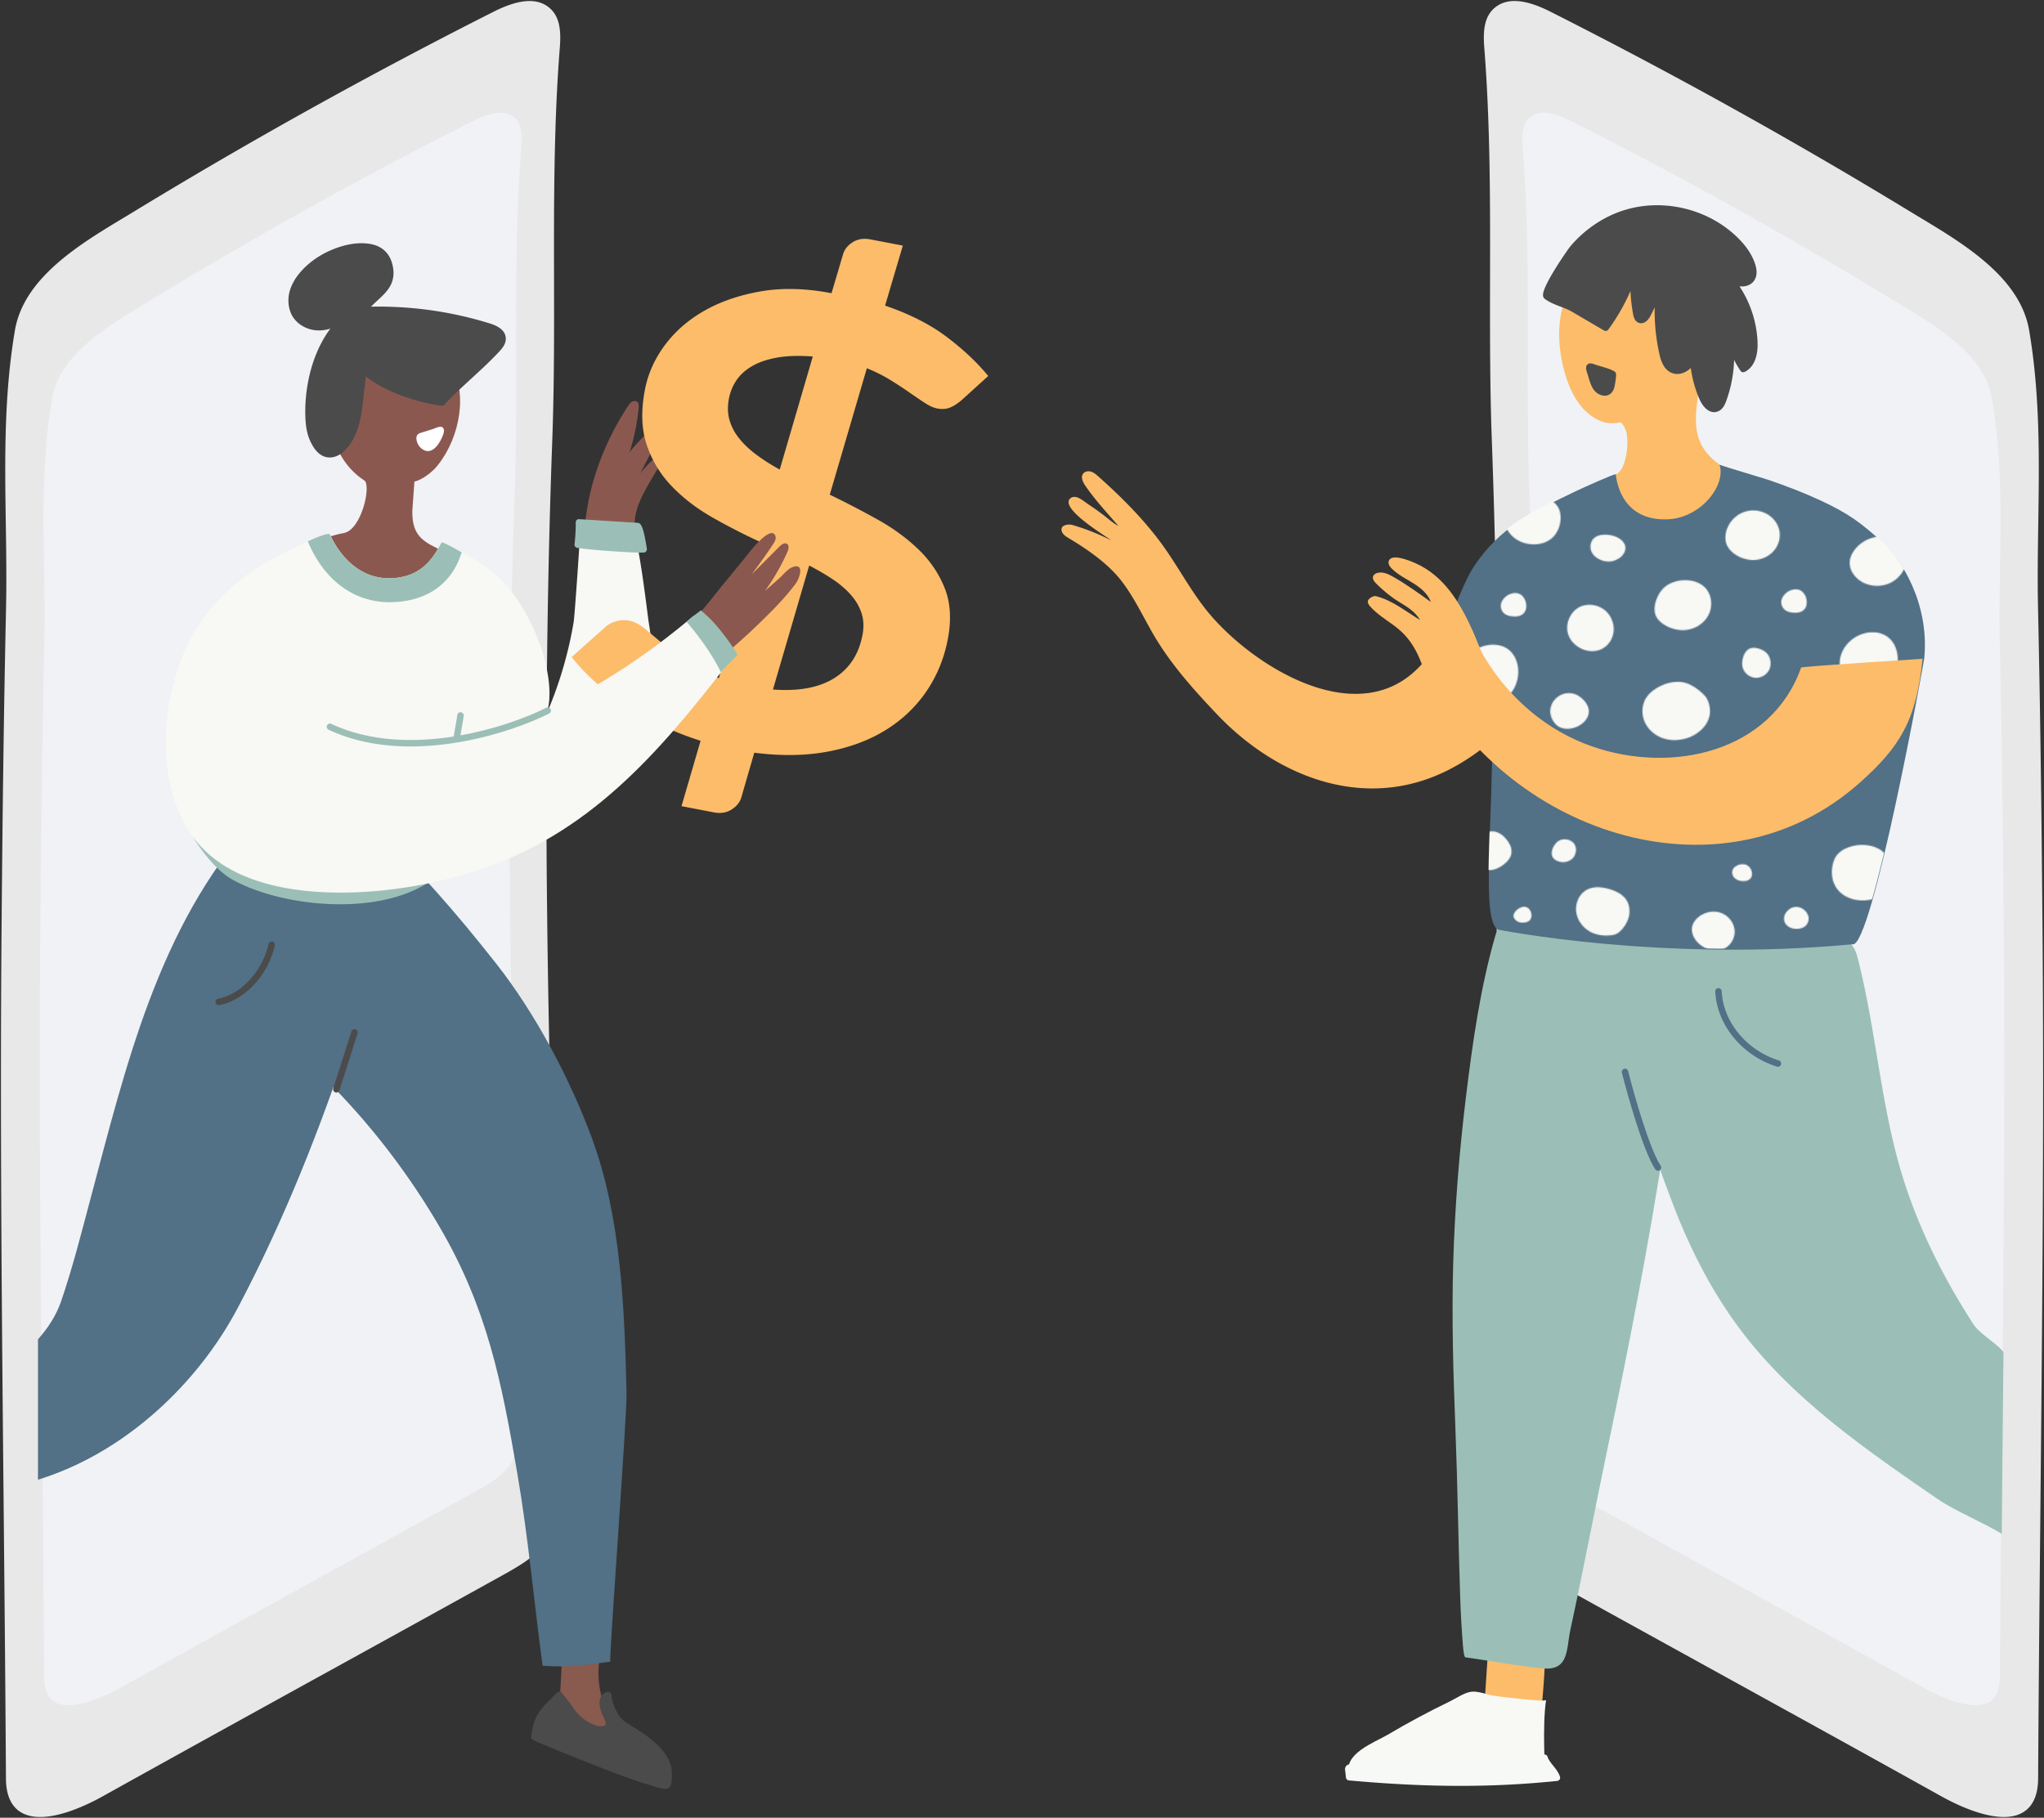 <svg width="1945" height="1730" fill="none" xmlns="http://www.w3.org/2000/svg"><rect width="100%" height="100%" fill="#333333" stroke="none"/><path d="M1414.54 1418.95c2.13 16.64 4.98 28.7 9.27 38.16 9.64 21.27 26.53 29.46 58.6 47.23 40.69 22.55 81.43 45.02 122.16 67.5 81.49 44.95 163.01 89.85 244.28 135.13 30.82 17.17 87.16 38.77 87.48-14.2 1.59-268 6.39-537.31 4.2-806.147-.83-102.177-2.03-204.342-4.26-306.507-1.96-89.74 6.73-176.233-8.42-265.198-8.94-52.479-67.87-84.155-112.44-111.305-110.93-67.548-224.88-130.877-341.48-189.752-15.22-7.689-35.16-15.02-48.62-4.909-10.94 8.218-10.87 23.361-9.85 36.34 9.75 123.667 2.63 249.316 7.17 373.525 7.38 202.214 6.89 404.613 2.17 606.873-1.95 83.4-4.6 166.76-7.68 250.12-1.74 47.62-8.64 95.58-2.58 143.14Z" fill="#F0F2F5"/><path d="M1414.54 1418.95c2.13 16.64 4.98 28.7 9.27 38.16 9.64 21.27 26.53 29.46 58.6 47.23 40.69 22.55 81.43 45.02 122.16 67.5 81.49 44.95 163.01 89.85 244.28 135.13 30.82 17.17 87.16 38.77 87.48-14.2 1.59-268 6.39-537.31 4.2-806.147-.83-102.177-2.03-204.342-4.26-306.507-1.96-89.74 6.73-176.233-8.42-265.198-8.94-52.479-67.87-84.155-112.44-111.305-110.93-67.548-224.88-130.877-341.48-189.752-15.22-7.689-35.16-15.02-48.62-4.909-10.94 8.218-10.87 23.361-9.85 36.34 9.75 123.667 2.63 249.316 7.17 373.525 7.38 202.214 6.89 404.613 2.17 606.873-1.95 83.4-4.6 166.76-7.68 250.12-1.74 47.62-8.64 95.58-2.58 143.14Zm32.81-190.96c2.72-73.65 5.07-147.31 6.79-221 4.17-178.701 4.6-357.53-1.92-536.198-3.99-109.755 2.29-220.765-6.33-330.028-.9-11.465-.97-24.849 8.7-32.107 11.89-8.931 29.5-2.448 42.96 4.342 103.02 52.024 203.7 107.972 301.71 167.647 39.38 23.988 91.44 51.974 99.34 98.339 13.38 78.595 5.71 155.025 7.44 234.309 1.98 90.257 3.03 180.538 3.76 270.807 1.94 237.529-2.31 475.469-3.71 712.259-.28 46.8-50.06 27.73-77.29 12.55-71.8-40-143.83-79.68-215.83-119.38-36-19.86-71.98-39.73-107.95-59.64-28.32-15.7-43.24-22.93-51.76-41.73-3.79-8.37-6.33-19.02-8.21-33.72-5.36-42.01.74-84.39 2.3-126.45Z" fill="#E8E8E8"/><path d="M1906.82 1729.31c-21.36 0-47.26-12.86-59.45-19.65-72.39-40.33-146.2-81.04-217.58-120.4l-26.68-14.72c-38.84-21.41-80.26-44.28-122.18-67.5-2.1-1.16-4.13-2.28-6.11-3.37-28.61-15.78-44.37-24.46-53.8-45.27-4.38-9.64-7.32-21.68-9.53-39.04-4.39-34.38-2.03-69.37.24-103.2.9-13.27 1.82-27 2.32-40.45 3.37-91.4 5.89-173.2 7.67-250.08 5.24-224.625 4.53-423.074-2.16-606.688-1.86-50.793-1.76-102.657-1.68-152.811.14-72.542.27-147.558-5.48-220.592-1.18-15.07-.67-30.225 11.07-39.045 11.55-8.673 28.51-7.16 51.85 4.625 116.19 58.679 231.15 122.549 341.69 189.863 3.32 2.018 6.72 4.072 10.17 6.151 42.41 25.538 95.18 57.313 103.69 107.258 10.51 61.704 9.58 123.471 8.69 183.207-.41 26.904-.83 54.73-.21 82.446 1.94 88.94 3.26 183.478 4.25 306.544 1.5 184.362-.32 371.832-2.06 553.132-.8 83-1.64 168.81-2.13 253.05-.1 15.79-5.02 26.64-14.63 32.26-5.17 3.05-11.36 4.28-17.96 4.28ZM1441.3 7.109c-5.62 0-10.31 1.439-14.13 4.318-9.36 7.036-9.68 20.322-8.63 33.644 5.78 73.281 5.64 148.419 5.51 221.085-.09 50.092-.19 101.894 1.66 152.565 6.7 183.737 7.41 382.297 2.16 607.059-1.8 76.9-4.3 158.73-7.69 250.17-.5 13.53-1.42 27.31-2.32 40.63-2.26 33.53-4.6 68.21-.28 102 2.14 16.73 4.92 28.24 9.02 37.29 8.6 18.94 23.72 27.28 51.17 42.43 1.98 1.09 4.02 2.21 6.12 3.38 41.91 23.23 83.33 46.08 122.17 67.5l26.68 14.71c71.38 39.37 145.2 80.07 217.61 120.42 11.73 6.55 51.57 26.99 71.34 15.44 7.6-4.44 11.5-13.52 11.57-26.98.5-84.25 1.33-170.08 2.13-253.08 1.74-181.27 3.56-368.71 2.06-553.016-.99-123.029-2.31-217.554-4.25-306.458-.62-27.826-.2-55.714.21-82.667.93-62.184 1.82-120.925-8.6-182.076-8.03-47.164-57.31-76.848-100.81-103.026a1548.56 1548.56 0 0 1-10.19-6.163c-110.4-67.228-225.21-131.024-341.27-189.63-12.56-6.372-22.91-9.545-31.24-9.545Zm438.72 1621.921c-18.97 0-41.91-11.38-52.71-17.4-64.1-35.71-129.46-71.75-192.66-106.62l-23.16-12.76c-34.53-19.05-71.3-39.35-107.95-59.64l-5.4-2.98c-25.34-13.97-39.3-21.68-47.69-40.16-3.87-8.55-6.48-19.23-8.45-34.61-3.88-30.41-1.79-61.33.22-91.24.79-11.72 1.62-23.85 2.05-35.72l3.07.11-3.07-.11c2.97-80.74 5.2-153.01 6.78-220.95 4.63-198.453 4-373.788-1.91-536.021-1.64-44.889-1.55-90.713-1.48-135.035.11-64.092.23-130.36-4.85-194.87-1.05-13.409-.59-26.916 9.92-34.801 10.32-7.75 25.42-6.434 46.19 4.059 102.67 51.839 204.26 108.291 301.93 167.77 2.93 1.783 5.94 3.592 8.99 5.437 37.52 22.598 84.23 50.719 91.79 95.017 9.28 54.558 8.47 109.14 7.67 161.939-.36 23.767-.73 48.345-.2 72.826 1.73 78.594 2.88 162.135 3.77 270.856 1.33 162.863-.29 328.463-1.82 488.633-.72 73.37-1.44 149.22-1.88 223.68-.09 14.09-4.49 23.78-13.1 28.8-4.64 2.69-10.16 3.79-16.05 3.79ZM1468.7 107.391c-4.88 0-8.96 1.243-12.27 3.74-8.13 6.114-8.4 17.739-7.48 29.401 5.11 64.756 4.98 131.16 4.87 195.362-.08 44.261-.16 90.023 1.47 134.789 5.91 162.356 6.54 337.814 1.91 536.387-1.58 67.97-3.8 140.26-6.78 221.04-.45 11.96-1.27 24.13-2.06 35.9-1.99 29.61-4.06 60.23-.26 90.05 1.88 14.74 4.33 24.88 7.95 32.83 7.54 16.64 20.08 23.55 45.05 37.33l5.4 2.99c36.64 20.29 73.41 40.59 107.94 59.64l23.16 12.76c63.2 34.87 128.57 70.91 192.69 106.63 10.33 5.76 45.37 23.75 62.66 13.65 6.61-3.85 9.99-11.78 10.05-23.52.45-74.48 1.17-150.34 1.89-223.71 1.54-160.13 3.14-325.71 1.82-488.52-.89-108.697-2.05-192.201-3.77-270.771-.54-24.591-.17-49.231.19-73.047.82-54.927 1.6-106.815-7.59-160.819-7.07-41.518-50.54-67.684-88.9-90.786-3.06-1.845-6.08-3.654-9.02-5.45-97.53-59.392-198.97-115.758-301.49-167.535-11.03-5.56-20.13-8.341-27.43-8.341Z" fill="#E8E8E8"/><path d="M1398.54 553.896c13.3-20.888 49.66-66.601 83.06-59.343 23.55 5.117 9.03 48.837 8.7 68.237-1.23 70.968-50.01 138.983-113.02 170.5-78.25 39.144-162.07 6.828-219.38-53.61-20.57-21.676-40.73-44.089-56.56-69.529-11.73-18.846-20.22-38.873-33.71-56.624-12.89-16.94-32.43-30.385-50.61-41.297-2.85-1.71-6-3.703-6.78-6.926-1.42-5.892 6.52-6.729 10.3-5.634a210.804 210.804 0 0 1 36.92 14.652c-6.47-4.921-47.79-29.598-39.55-39.464 1.55-1.858 4.33-2.313 6.64-1.648 3.92 1.131 8.35 5.006 11.82 7.282 4.02 2.633 7.92 5.45 11.79 8.291 5.24 3.851 10.35 8.722 16.1 11.81-10.81-12.572-22.06-24.493-31.48-38.283-2.38-3.469-4.65-8.242-2.07-11.563 1.71-2.202 4.98-2.658 7.63-1.809 2.64.849 4.8 2.732 6.88 4.577 21.26 18.993 41.56 39.168 58.65 62.024 16.51 22.094 29.06 47.275 46.77 68.409 41.44 49.428 136.95 109.682 196.2 54.362 25.74-24.05 31.05-51.987 51.7-84.414ZM1464.82 1641.09l-53.38-1.23c1.84-27.97 3.69-55.96 5.53-83.93 16.1 3.23 48.52 1.91 52.74 20.97 1.44 6.51-3.81 64.19-4.89 64.19Z" fill="#FCBC6A"/><path d="M1284.18 1689.14c-7.09-19.82 24.17-30.93 36.38-38.16 19.25-11.4 38.99-22 59.13-31.71 6.03-2.91 14.14-8.64 20.85-9.24 6.36-.58 15.26 3.05 21.71 4.01 4.19.62 48.58 6.25 48.96 3.84-3.8 24.39-.83 71.79-.66 70.75l-186.37.51Z" fill="#F8F8F5"/><path d="M1469.67 1672.92c2 6.7 9.81 12.31 11.8 19-63.91 6.59-124.84 6.09-197.64-.48l-.87-7.52c-.1-.88.58-1.65 1.46-1.65 16.05.1 144.09.53 185.25-9.35Z" fill="#F7F9F6"/><path d="M1389.7 1699.69c-33.12 0-67.83-1.73-106.14-5.19a3.086 3.086 0 0 1-2.78-2.7l-.87-7.52c-.15-1.29.26-2.6 1.13-3.57a4.54 4.54 0 0 1 3.38-1.51h.03c14.57.08 143.59.55 184.51-9.26 1.59-.39 3.2.54 3.67 2.11.82 2.78 3.02 5.54 5.36 8.46 2.59 3.25 5.27 6.62 6.44 10.55.26.87.13 1.82-.39 2.58a3.05 3.05 0 0 1-2.24 1.35c-30.4 3.13-60.52 4.7-92.1 4.7Zm-103.1-11.09c71.58 6.34 130.57 6.57 190.24.7-1.02-1.63-2.32-3.26-3.67-4.96-1.98-2.48-4.01-5.03-5.38-7.84-42.66 9.06-160.72 8.95-181.56 8.86l.37 3.24Z" fill="#F7F9F6"/><path d="M1443.64 861.044c-8.15 9.029-17.62 18.625-20.83 29.782-14.29 49.699-21.7 102.423-27.94 153.834-6.33 52.17-10.5 104.62-12.04 157.16-1.56 53.55.1 107.11 2.19 160.63 2.04 52.42 2.64 104.74 4.43 157.16 0 .09.01.19.01.27.49 14.54 1.25 29.07 2.42 43.56.08.91.86 14.25 2.61 13.9 24.33 3.37 48.89 8.2 73.35 10.54 25.49 2.47 22.45-18.26 26.52-36.89 10.52-48.11 25.83-127.22 35.93-175.39 20.17-96.31 38.92-192.87 53.85-289.84l.63-4.1c6.77-44.2 12.72-88.484 17.66-132.856 1.92-17.272 3.68-34.802.33-51.79-10.67-54.066-118.58-80.896-159.12-35.97Z" fill="#9BBFB6"/><path d="M1546.95 409.155c3.97 10.432.65 38.947-9.46 42.268-5 1.649-4.11 5.216-6.64 9.842-7.18 13.113 6.77 27.383 14.88 37.557 12.31 15.426 31.75 24.874 51.46 25.033 19.72.16 39.35-8.98 51.98-24.221 3.95-4.761 7.38-10.703 6.43-16.817-1.04-6.741-12.25-35.515-19.35-40.595-34.75-24.862-19.82-55.247-16.16-98.782 1.75-20.741-1.93-42.195-12.34-60.167-10.42-17.961-27.89-32.12-48.12-36.597-20.23-4.478-42.95 1.5-57.09 16.754-17.01 18.342-20.94 45.037-18.02 69.049 2.78 22.869 11.62 52.787 32.65 65.248 7.43 4.404 12.86 5.696 21.32 4.835 3.77-.382 3.06-1.71 5.43 1.242 1.28 1.599 2.28 3.395 3.03 5.351Z" fill="#FCBC6A"/><path d="M1527.9 311.885a189.929 189.929 0 0 0 26.88-52.11 154.404 154.404 0 0 0 2.29 38.873c.43 2.263 1.18 4.859 3.34 5.671 3.02 1.132 5.78-2.14 7.3-4.994a144.56 144.56 0 0 0 11.64-28.946 186.316 186.316 0 0 0 2.59 65.58c1.37 6.2 3.63 13.064 9.34 15.807 7.12 3.432 16-1.919 19.27-9.152 3.27-7.233 2.51-15.574 1.67-23.459-3.12 20.187-.34 41.235 7.91 59.872 2.45 5.523 7.47 11.76 13.19 9.78 3.46-1.194 5.25-4.97 6.49-8.427 6.65-18.354 8.83-38.32 6.28-57.658a87.762 87.762 0 0 0 12.7 28.454c8.7-4.023 10.92-15.402 10.6-25.009-.85-25.268-11.69-50.031-29.63-67.721 3.63 3.998 7.44 8.132 12.46 10.112 5.02 1.981 11.61 1.12 14.57-3.42 2.41-3.678 1.81-8.537.48-12.72-3.07-9.619-9.44-17.861-16.7-24.849-26.26-25.243-66.16-35.268-101.3-25.464-20.65 5.769-39.23 18.28-52.97 34.74-3.05 3.653-28.98 41.837-24.42 45.147 7.99 5.818 17.42 7.196 25.82 12.154 10.06 5.954 20.15 11.821 30.2 17.739Z" fill="#4B4B4B"/><path d="M1631.08 392.279c-6.15 0-11.13-6.089-13.75-12.006-4.21-9.497-7.04-19.695-8.43-30.09-2.13 2.091-4.66 3.739-7.34 4.723-4.06 1.477-8.07 1.354-11.61-.356-7-3.371-9.56-11.342-11.01-17.911-3.21-14.578-4.69-29.352-4.4-44.176a146.178 146.178 0 0 1-4.11 8.316c-2.95 5.536-7.11 7.935-11.11 6.434-4.06-1.525-4.94-6.212-5.27-7.984a157.3 157.3 0 0 1-2.56-22.265 192.003 192.003 0 0 1-21.12 36.757 3.083 3.083 0 0 1-4.05.836 4873.89 4873.89 0 0 0-12.95-7.59c-5.74-3.371-11.5-6.741-17.24-10.124-3.51-2.067-7.2-3.482-11.11-4.97-5-1.907-10.18-3.875-14.97-7.356-.68-.492-1.55-1.44-1.75-3.137-1.11-8.956 24.21-44.791 25.61-46.476 14.41-17.247 33.77-29.942 54.52-35.736 36.23-10.124 77.16.16 104.24 26.202 8.9 8.55 14.63 17.1 17.51 26.129 2 6.274 1.72 11.441-.84 15.34-3.12 4.761-8.93 6.311-14.12 5.647 10.47 15.819 16.58 34.543 17.22 53.598.47 13.876-4.05 24.049-12.39 27.9a3.065 3.065 0 0 1-3.82-1.058 89.221 89.221 0 0 1-6.1-10.358 126.215 126.215 0 0 1-7.44 38.873c-1.43 3.924-3.67 8.648-8.39 10.284-1.08.369-2.18.554-3.22.554Zm-16.83-50.671c.74 12.474 3.68 24.85 8.7 36.167 1.51 3.408 5.4 9.497 9.36 8.119 2.26-.787 3.65-3.924 4.61-6.556 6.49-17.912 8.61-37.348 6.12-56.206a3.07 3.07 0 0 1 2.49-3.42 3.07 3.07 0 0 1 3.55 2.288 84.544 84.544 0 0 0 10.65 25.034c6.36-4.958 6.76-15.919 6.58-20.741-.75-22.463-9.58-44.397-24.44-61.127-1.57-1.513-3.02-3.112-4.39-4.625a3.07 3.07 0 0 1 .15-4.281 3.075 3.075 0 0 1 4.29.024c1.49 1.477 2.94 2.99 4.33 4.552 2.14 2.042 4.48 3.863 7.1 4.896 3.68 1.452 8.74 1.009 10.87-2.251 1.86-2.83 1.08-7.061.11-10.1-2.56-8.033-7.77-15.746-15.9-23.57-25.55-24.554-64.14-34.26-98.33-24.714-19.56 5.462-37.83 17.444-51.44 33.756-4.3 5.155-23.43 34.642-24.22 41.223 3.93 2.669 8.25 4.318 12.8 6.052 3.98 1.513 8.09 3.088 12.05 5.413 5.73 3.383 11.47 6.753 17.22 10.112 3.52 2.054 7.03 4.121 10.54 6.175a186.105 186.105 0 0 0 24.82-49.009 3.074 3.074 0 0 1 3.52-2.043 3.067 3.067 0 0 1 2.47 3.224 151.1 151.1 0 0 0 2.24 38.098c.51 2.755 1.14 3.272 1.39 3.358.61.234 2.24-1.169 3.51-3.567 4.8-8.993 8.63-18.527 11.39-28.331.45-1.55 2.01-2.51 3.59-2.177a3.075 3.075 0 0 1 2.42 3.432c-3.01 21.565-2.14 43.264 2.54 64.497 1.15 5.216 3.06 11.477 7.66 13.704 2.55 1.23 5.13.738 6.85.111 3.53-1.28 6.71-4.257 8.29-7.775.1-.234.21-.467.3-.701-.36-7.356.02-14.737 1.14-21.971.24-1.525 1.59-2.706 3.11-2.608a3.086 3.086 0 0 1 2.99 2.756c.72 6.827 1.6 15.155-1.03 22.782ZM1511.65 359.357c1.84 6.2 3.89 12.769 9.82 15.807 6.61 3.383 12.9.726 14.74-6.717.57-2.251 2.2-11.981 1.33-13.605-1.8-3.359-16.25-6.508-19.96-7.959-2.2-.862-4.9-1.661-6.78-.209-2.26 1.746-1.56 5.289-.61 7.996.51 1.488.98 3.075 1.46 4.687Z" fill="#4B4B4B"/><path d="M1538.17 909.565c8.51-1.674 17.28-2.362 25.83-4.047 16.48-3.236 32.73-7.468 49.18-10.826 9.78-1.993 20.4-4.072 30.36-3.568 10.76.542 21.13 3.297 31.9 3.9 6.9.394 14.02.431 21.23.295 14.08-.27 28.49-1.181 42.13-1.328 10.22-.111 17.45-3.002 24.04 6.298 3.16 4.466 4.5 9.78 5.77 14.996a978.4 978.4 0 0 1 2.14 9.005c13.58 58.039 18.9 117.63 33.9 175.2 14.84 56.96 40.82 110.9 73.29 160.98 5.93 9.14 22.03 17.9 28.48 26.36-.54 57.71-1.12 115.38-1.61 173-17.4-10.67-44.52-21.81-61.62-33.56-69.48-47.71-138.73-95.85-187.93-161.87-28.04-37.63-48.71-79.35-64.9-122.4-15.66-41.6-31.13-84.87-42.51-128.81a663.134 663.134 0 0 1-8.01-34.539l-8.46-57.708c-.65-7.823-1.81-9.693 6.79-11.378Z" fill="#9BBFB6"/><path d="M1691.82 1015.27c-.31 0-.62-.05-.91-.13-33.11-10.3-57.27-39.701-58.73-71.489a3.072 3.072 0 0 1 2.93-3.21c1.66-.087 3.13 1.23 3.21 2.927 1.35 29.253 23.72 56.354 54.41 65.902 1.62.5 2.52 2.22 2.02 3.85a3.069 3.069 0 0 1-2.93 2.15Z" fill="#537087"/><path d="M1762.71 898.723c18.42 5.13 68.01-268.643 68.36-272.333 5-52.491-22.26-94.181-38.68-109.214-21.52-19.719-33.33-28.392-59.69-40.693-15.58-7.283-31.67-13.434-47.9-19.093-6.3-2.189-43.95-13.15-48.55-15.143 6.4 19.843-17.99 50.855-49.44 52.024-34.36 1.279-46.91-22.119-49.32-42.847-.14-1.193-33.43 13.864-38.04 16.091-42.58 20.531-71.52 34.112-96.23 70.525-13.36 19.682-29.43 69.332-29.43 69.332.7 10.148 46.29 65.518 46.34 75.691.55 103.408-10.87 191.733 5.12 201.648-.03-.012 154.4 31.111 337.46 14.012Z" fill="#527086"/><path d="M527.952 1275.82c-3.075-83.35-5.732-166.73-7.675-250.11-4.711-202.266-5.203-404.653 2.165-606.879 4.526-124.209-2.583-249.858 7.17-373.526 1.021-12.978 1.095-28.122-9.852-36.34-13.455-10.111-33.392-2.78-48.619 4.91C354.545 72.75 240.592 136.077 129.665 203.626c-44.572 27.149-103.498 58.826-112.44 111.305C2.073 403.885 10.756 490.39 8.801 580.13 6.562 682.283 5.369 784.46 4.545 886.637 2.355 1155.48 7.152 1424.78 8.74 1692.79c.307 52.97 56.65 31.38 87.485 14.19 81.273-45.28 162.792-90.18 244.275-135.13 40.747-22.48 81.482-44.95 122.168-67.5 32.065-17.76 48.951-25.96 58.594-47.23 4.292-9.47 7.158-21.52 9.274-38.16 6.075-47.57-.825-95.53-2.583-143.14Z" fill="#F0F2F5"/><path d="M527.952 1275.82c-3.075-83.35-5.732-166.73-7.675-250.11-4.711-202.267-5.203-404.654 2.165-606.88 4.526-124.209-2.583-249.858 7.17-373.526 1.021-12.978 1.095-28.122-9.852-36.339-13.455-10.112-33.392-2.78-48.619 4.908C354.545 72.75 240.592 136.078 129.665 203.626c-44.572 27.149-103.498 58.826-112.44 111.305-15.152 88.953-6.469 175.458-8.424 265.198-2.239 102.153-3.432 204.33-4.256 306.507-2.19 268.844 2.607 538.144 4.194 806.154.307 52.97 56.65 31.38 87.485 14.19 81.273-45.28 162.792-90.18 244.275-135.13 40.747-22.48 81.483-44.95 122.168-67.5 32.065-17.76 48.951-25.96 58.594-47.23 4.292-9.47 7.158-21.52 9.274-38.16 6.075-47.57-.825-95.53-2.583-143.14Zm-27.932 78.65c-1.882 14.7-4.403 25.35-8.203 33.71-8.524 18.8-23.443 26.04-51.768 41.73a59672.007 59672.007 0 0 1-107.951 59.64c-71.999 39.71-144.024 79.38-215.827 119.39-27.243 15.18-77.017 34.26-77.288-12.55-1.402-236.79-5.633-474.73-3.702-712.264.738-90.269 1.783-180.55 3.764-270.807 1.734-79.284-5.941-155.714 7.44-234.309 7.896-46.365 59.959-74.351 99.341-98.339 98.001-59.688 198.695-115.635 301.713-167.647 13.456-6.79 31.068-13.273 42.961-4.342 9.668 7.258 9.606 20.642 8.696 32.107-8.609 109.263-2.324 220.273-6.334 330.028-6.518 178.668-6.088 357.485-1.919 536.203 1.722 73.67 4.071 147.34 6.79 221 1.549 42.03 7.65 84.41 2.287 126.45Z" fill="#E8E8E8"/><path d="M38.267 1729.31c-6.617 0-12.791-1.23-17.981-4.27-9.618-5.61-14.538-16.46-14.624-32.25-.492-84.27-1.329-170.12-2.128-253.15-1.747-181.27-3.567-368.71-2.066-553.041.996-123.102 2.312-217.64 4.255-306.543.603-27.716.185-55.53-.209-82.446-.898-59.736-1.82-121.503 8.683-183.208 8.511-49.944 61.288-81.731 103.695-107.257 3.456-2.079 6.851-4.134 10.184-6.151C238.609 133.679 353.571 69.797 469.762 11.131c23.344-11.785 40.304-13.298 51.853-4.626 11.734 8.82 12.25 23.976 11.069 39.045-5.756 73.035-5.62 148.051-5.485 220.581.086 50.154.184 102.017-1.673 152.81-6.691 183.602-7.404 382.052-2.164 606.689 1.795 76.89 4.304 158.69 7.674 250.08.492 13.45 1.427 27.18 2.313 40.45 2.275 33.83 4.636 68.8.246 103.19-2.214 17.37-5.154 29.4-9.532 39.04-9.434 20.8-25.189 29.5-53.797 45.27-1.968 1.08-4.01 2.22-6.113 3.37-41.67 23.09-83.204 46.01-122.181 67.5L315.738 1589c-71.532 39.45-145.488 80.23-218.041 120.65-12.176 6.8-38.079 19.66-59.43 19.66ZM503.781 7.108c-8.326 0-18.682 3.162-31.252 9.51-116.043 58.604-230.869 122.4-341.267 189.629-3.333 2.029-6.74 4.084-10.209 6.163-43.477 26.178-92.773 55.861-100.804 103.026-10.418 61.151-9.532 119.891-8.597 182.076.405 26.965.824 54.841.209 82.667-1.944 88.879-3.26 183.392-4.256 306.457-1.5 184.274.32 371.694 2.066 552.934.8 83.04 1.636 168.89 2.128 253.17.074 13.45 3.973 22.53 11.573 26.97 19.765 11.54 59.59-8.9 71.336-15.43 72.553-40.43 146.521-81.22 218.054-120.67l26.234-14.47c38.976-21.49 80.511-44.41 122.168-67.5 2.104-1.17 4.145-2.28 6.125-3.38 27.452-15.14 42.568-23.48 51.165-42.43 4.108-9.05 6.888-20.55 9.028-37.28 4.317-33.8 1.98-68.47-.283-102.01-.898-13.32-1.82-27.1-2.325-40.63-3.37-91.41-5.891-173.24-7.687-250.17-5.239-224.76-4.526-423.332 2.165-607.057 1.845-50.683 1.759-102.485 1.66-152.577-.135-72.665-.27-147.804 5.511-221.084 1.045-13.31.725-26.609-8.635-33.633-3.8-2.83-8.498-4.281-14.107-4.281ZM65.067 1629.03c-5.903 0-11.414-1.11-16.063-3.82-8.61-5.03-13.012-14.71-13.098-28.8-.443-74.44-1.169-150.28-1.882-223.63-1.55-160.18-3.149-325.79-1.82-488.678.885-108.722 2.041-192.249 3.763-270.857.541-24.48.172-49.058-.184-72.825-.788-52.799-1.612-107.381 7.674-161.938 7.54-44.299 54.252-72.42 91.79-95.018 3.05-1.833 6.051-3.642 8.99-5.438 97.681-59.478 199.26-115.93 301.922-167.769 20.761-10.48 35.865-11.81 46.196-4.059 10.504 7.897 10.971 21.392 9.913 34.801-5.091 64.51-4.968 130.778-4.845 194.87.086 44.322.16 90.146-1.476 135.034-5.916 162.21-6.544 337.544-1.919 536.017 1.587 67.96 3.8 140.23 6.789 220.95.443 11.87 1.255 24 2.042 35.72 2.017 29.91 4.095 60.84.221 91.25-1.968 15.37-4.575 26.05-8.449 34.6-8.388 18.49-22.348 26.19-47.685 40.17l-5.399 2.97a73536.201 73536.201 0 0 1-107.95 59.64l-23.061 12.72c-63.231 34.88-128.626 70.93-192.754 106.67-10.812 6.04-33.75 17.42-52.715 17.42ZM476.366 107.391c-7.293 0-16.395 2.78-27.452 8.365C346.4 167.521 244.956 223.887 147.423 283.292c-2.94 1.796-5.953 3.604-9.016 5.449-38.349 23.09-81.827 49.268-88.899 90.786-9.2 53.992-8.412 105.88-7.588 160.807.356 23.828.726 48.456.184 73.059-1.721 78.571-2.878 162.074-3.763 270.771-1.328 162.826.283 328.416 1.82 488.566.713 73.36 1.44 149.21 1.882 223.66.074 11.76 3.456 19.67 10.048 23.52 17.293 10.1 52.346-7.9 62.665-13.64 64.141-35.74 129.536-71.81 192.778-106.68l23.061-12.72a67482.31 67482.31 0 0 0 107.939-59.64l5.399-2.99c24.98-13.78 37.513-20.69 45.052-37.32 3.616-7.97 6.064-18.1 7.945-32.83 3.813-29.82 1.747-60.44-.258-90.05-.799-11.77-1.611-23.94-2.054-35.91-2.976-80.75-5.202-153.05-6.789-221.04-4.637-198.593-4.009-374.039 1.919-536.383 1.636-44.766 1.55-90.54 1.476-134.801-.111-64.203-.234-130.607 4.87-195.362.923-11.662.652-23.3-7.478-29.401-3.284-2.497-7.367-3.752-12.25-3.752Z" fill="#E8E8E8"/><path d="M346.603 457.19c-26.911-17.259-39.321-54.324-28.276-84.451 11.057-30.126 44.425-50.202 76.034-45.749 15.238 2.152 28.866 10.124 36.356 23.914 7.122 13.101 8.228 28.835 6.224 43.388-2.411 17.443-9.421 34.641-20.343 48.456-5.449 6.889-14.636 13.655-21.991 15.598-.099.025-.209 0-.308.013.185 0-1.906 25.169-1.943 27.9-.222 20.039 6.838 27.531 22.901 35.182 2.804 1.329 32.642 17.899 32.495 18.859-1.747 20.223-12.164 26.104-31.154 33.005-18.99 6.889-39.85 5.88-59.898 3.506-12.643-1.501-25.607-2.571-37.684-6.926-9.791-3.531-21.66-53.955-21.66-53.955s18.954-6.716 29.679-8.586c16.997-2.94 26.566-45.676 19.568-50.154Z" fill="#8B5850"/><path d="M420.517 383.107c16.198-17.345 35.753-32.87 51.952-50.215 2.964-3.174 6.149-6.926 5.755-11.269-.541-5.941-7.158-9.029-12.828-10.788-38.41-11.92-78.825-17.247-118.995-15.684 9.95-14.295 28.83-20.2 24.267-41.617-5.929-27.851-41.326-19.473-59.787-10.099-18.055 9.164-39.813 30.052-31.572 52.564 3.444 9.423 13.652 15.267 23.627 15.414 9.974.148 19.543-4.564 27.144-11.071-26.554 22.709-37.574 61.655-36.455 95.817.246 7.356 1.095 14.836 4.034 21.577 2.792 6.385 7.552 14.036 15.264 14.553 7.072.48 13.025-4.982 16.948-10.284 11.266-15.23 11.746-35.835 14.033-53.931.443-3.493.849-6.987 1.083-10.493.061-1.033.799-5.253-.099-6.089 20.43 19.067 55.568 29.081 75.629 31.615Z" fill="#4B4B4B"/><path d="M313.822 435.392c-.369 0-.738-.013-1.107-.037-7.318-.492-13.332-6.016-17.87-16.386-3.407-7.787-4.084-16.226-4.293-22.709-.836-25.599 5.325-58.666 23.811-83.503-3.849 1.193-7.724 1.796-11.475 1.735-11.893-.185-22.778-7.357-26.468-17.432-4.046-11.072-1.857-22.881 6.322-34.162 6.309-8.697 16.063-16.791 26.738-22.216 22.68-11.514 41.351-10.518 50.464-6.163 7.245 3.456 11.869 9.644 13.726 18.366 3.518 16.509-5.571 24.874-14.353 32.968-2.103 1.944-4.256 3.912-6.248 6.028 38.411-.775 76.464 4.613 113.227 16.017 9.397 2.915 14.427 7.442 14.98 13.458.505 5.56-3.124 9.964-6.567 13.642-8.179 8.759-17.305 17.149-26.149 25.268-8.744 8.045-17.797 16.361-25.803 24.947a3.027 3.027 0 0 1-2.633.948c-16.936-2.141-49.75-10.371-72.085-27.95-.222 3.26-.591 6.471-1.07 10.235-.357 2.78-.665 5.622-.972 8.488-1.784 16.386-3.616 33.338-13.64 46.882-3.96 5.363-10.331 11.576-18.535 11.576Zm18.264-132.71c-27.562 23.57-36.344 63.697-35.372 93.381.197 5.93.799 13.618 3.788 20.446 3.542 8.106 7.798 12.388 12.644 12.72 6.272.43 11.635-5.487 14.267-9.054 9.028-12.204 10.786-28.306 12.471-43.88.32-2.903.628-5.782.984-8.599.48-3.838.849-7.049 1.058-10.309.012-.234.061-.603.111-1.045.073-.64.282-2.461.221-3.26a3.087 3.087 0 0 1 .394-3.666 3.07 3.07 0 0 1 4.341-.148c17.846 16.669 49.64 27.433 72.357 30.606 7.896-8.34 16.616-16.349 25.053-24.111 8.745-8.045 17.797-16.361 25.804-24.947 2.644-2.842 5.215-5.856 4.932-8.895-.295-3.284-3.886-6.027-10.676-8.131-38.263-11.883-77.952-17.111-117.962-15.549-1.156.061-2.25-.566-2.816-1.599a3.073 3.073 0 0 1 .172-3.236c3.271-4.699 7.343-8.439 11.278-12.068 8.548-7.86 15.288-14.072 12.509-27.161-1.464-6.852-4.846-11.465-10.356-14.098-8.462-4.047-25.669-3.727-45.028 6.102-13.984 7.098-38.263 26.423-30.084 48.763 2.829 7.738 11.389 13.249 20.786 13.397 8.216.123 17.157-3.543 25.103-10.334a3.063 3.063 0 0 1 4.329.345 3.041 3.041 0 0 1-.308 4.33c0-.012 0 0 0 0Z" fill="#4B4B4B"/><path d="M411.984 408.325c2.927-.911 8.855-4.515 10.282.196.48 1.575.074 3.272-.467 4.835-2.374 6.926-9.225 19.24-18.142 15.168-4.255-1.944-7.17-6.483-7.441-11.133-.086-1.476.32-3.051 1.39-4.06.812-.763 1.919-1.119 2.977-1.439 3.8-1.193 7.601-2.374 11.401-3.567Z" fill="#fff"/><path d="M580.365 1635.52c-1.119-3.65-3.271-7.16-4.846-11.13-4.157-10.47-6.174-22.33-6.063-33.56.073-7.59 3.198-21.27-2.509-27.48-5.596-6.11-19.507-5.76-26.185-2.12-6.248 3.41-5.732 6.97-5.941 13.47-.627 19.72-1.992 39.44-3.235 59.16-.233 3.74-.43 7.69 1.316 11 2.337 4.41 7.441 6.45 12.201 7.91 10.627 3.24 28.178 6.38 34.34-5.92 2.115-4.28 1.98-7.87.922-11.33Z" fill="#895A4E"/><path d="M577.807 1634.63c-1.476-3.22-2.903-5.99-3.665-9.53-.505-2.36-.923-4.85-.283-7.19.627-2.33 2.595-4.49 5.006-4.55.061 6.95 3.333 13.4 6.543 19.55 3.788 7.27 12.828 11.58 19.531 15.87 12.816 8.23 31.437 21.83 31.203 39.03-.024 2.12.456 10.02-1.525 11.32-2.423 1.59-14.439-3.05-17.354-3.78-18.818-4.7-108.689-41.48-108.652-42.06.603-8.3 2.817-16.33 7.724-23.16 2.202-3.06 4.883-6.19 7.687-8.69.837-.75 8.216-8.4 8.216-8.4 2.411 3.3 5.117 6.41 7.577 9.65 2.263 2.99 4.071 6.18 6.592 9 3.763 4.18 8.253 8.07 13.345 10.72 4.661 2.42 11.192 4.87 16.419 2.84 4.625-1.8 3.235-7.11 1.636-10.62Z" fill="#4B4B4B"/><path d="M632.996 1702.54c-2.854 0-7.036-1.16-13.407-3.24-1.291-.42-2.509-.82-3.087-.96-10.848-2.7-43.367-15.39-61.779-22.71a2646.329 2646.329 0 0 1-32.974-13.34c-16.383-6.78-16.383-6.78-16.211-9.23.701-9.73 3.493-18.05 8.29-24.73 1.759-2.44 4.588-6.02 8.142-9.18.566-.52 5.055-5.13 8.056-8.25a3.117 3.117 0 0 1 2.423-.93c.91.06 1.734.51 2.275 1.25 1.304 1.77 2.731 3.55 4.109 5.26 1.131 1.41 2.312 2.86 3.431 4.34.898 1.19 1.722 2.4 2.521 3.58 1.267 1.87 2.473 3.63 3.912 5.23 3.997 4.44 8.203 7.82 12.483 10.05 5.83 3.02 10.639 3.97 13.886 2.69.713-.27.923-.59 1.033-.87.332-.84.234-2.75-1.07-5.6l-.615-1.34c-1.304-2.81-2.533-5.45-3.259-8.83-.553-2.59-1.07-5.59-.246-8.64 1.058-3.92 4.305-6.73 7.896-6.81.849-.04 1.624.29 2.214.86.59.56.935 1.36.935 2.19.049 6.36 3.308 12.62 6.199 18.14 2.681 5.14 8.658 8.75 14.439 12.23 1.39.84 2.755 1.66 4.022 2.47 14.119 9.07 32.876 23.25 32.617 41.67 0 .29 0 .71.013 1.2.11 6.88-.32 10.93-2.928 12.64-.885.59-1.955.86-3.32.86Zm-121.136-51.09c12.546 5.5 89.342 36.73 106.143 40.93.787.19 1.98.59 3.505 1.08 2.497.81 8.733 2.84 11.205 2.95.307-1.18.43-3.6.369-7.23-.012-.58-.012-1.06-.012-1.39.209-15.35-16.9-28.12-29.79-36.4a165.25 165.25 0 0 0-3.874-2.39c-6.199-3.74-13.234-7.97-16.714-14.65-2.288-4.38-4.785-9.19-6.052-14.42-.098 1.44.197 3.03.517 4.55.578 2.71 1.611 4.94 2.816 7.52l.64 1.38c1.316 2.86 2.583 7.01 1.181 10.47-.8 1.97-2.362 3.45-4.502 4.29-5.018 1.96-11.401.96-18.953-2.98-4.932-2.56-9.716-6.39-14.205-11.38-1.71-1.9-3.088-3.92-4.428-5.88-.787-1.15-1.538-2.25-2.337-3.32-1.058-1.4-2.214-2.83-3.321-4.2a236.66 236.66 0 0 1-2.079-2.6c-2.336 2.42-5.3 5.46-5.903 5.99-2.435 2.18-5.006 5.08-7.232 8.18-3.801 5.25-6.15 11.81-6.974 19.5Z" fill="#4B4B4B"/><path d="M418.488 1168.02c-28.005-47.99-61.705-92.68-100.423-132.46-41.338-42.48-53.957-77.404-65.112-137.375-4.612-24.763-10.258-58.986 3.407-81.707 5.62-9.35 74.361-56.834 78.469-52.405 5.805 6.237 12.865 11.81 18.818 18.12 48.963 51.913 76.882 81.88 119.069 135.638 36.848 46.967 69.675 108.909 90.375 164.949 28.042 75.93 31.166 162.62 33.109 242.81.554 22.61-17.059 255.53-15.374 255.89-26.529 3.32-39.37 5.71-64.51 3.9-8.855-66.1-13.541-121.62-24.069-183.14-14.931-87.14-28.559-156.77-73.759-234.22Z" fill="#527086"/><path d="M281.942 765.748c-14.932-3.112-30.441 4.65-40.723 15.98-90.388 99.606-121.652 233.772-155.364 360.152-8.585 32.2-16.814 64.78-27.6 96.34-4.71 13.79-12.594 25.73-22.102 36.51v133.56c2.19-.71 4.379-1.41 6.544-2.13 78.456-26.32 145.635-89.77 183.43-161.15 44.216-83.54 79.023-171.76 108.615-261.437l-52.8-217.825Z" fill="#527086"/><path d="M208.097 956.657a3.08 3.08 0 0 1-.578-6.102c21.979-4.244 42.137-26.104 47.943-51.986a3.073 3.073 0 0 1 3.677-2.325 3.074 3.074 0 0 1 2.324 3.678c-6.309 28.158-28.509 51.999-52.776 56.686a3.168 3.168 0 0 1-.59.049Z" fill="#4B4B4B"/><path d="M561.21 471.137c6.556-29.512 19.691-59.356 36.32-84.586 1.033-1.575 2.14-3.186 3.751-4.146 1.611-.972 3.887-1.107 5.252.185 1.427 1.34 1.378 3.592 1.193 5.548a203.622 203.622 0 0 1-8.708 42.502c5.498-7.541 12.287-13.692 18.437-20.63 1.869-2.104 4.514-4.429 7.133-3.408 1.685.652 2.608 2.559 2.657 4.367.049 1.809-.615 3.543-1.291 5.229a208.526 208.526 0 0 1-9.004 19.412 1338.86 1338.86 0 0 0-7.736 15.044s15.51-20.26 19.495-14.515c1.205 1.734.233 4.096-.763 5.966-8.757 16.336-22.643 34.752-23.934 53.758-1.193 17.53 3.874 31.935-2.645 49.748-2.447 6.704-5.411-21.196-11.02-18.022-8.99 5.093-28.251 49.12-32.384 34.383-2.976-8.931-4.231-16.103-3.37-34.9.874-19.08 2.595-37.852 6.617-55.935Z" fill="#8B5850"/><path d="M196.242 793.935a198.403 198.403 0 0 0 11.635 17.062c13 17.075 25.558 31.652 46.712 36.265 23.603 5.142 47.574 8.87 71.717 10.137 26.8 1.402 53.858-5.954 76.833-19.695 10.529-6.299 24.132-15.008 31.068-25.428 2.362-3.555 16.789-34.911 14.698-36.744 8.155 7.159 16.543 13.986 27.255 13.593 11.377-.419 24.267-5.573 34.77-9.669 21.795-8.513 41.965-21.27 58.877-37.471 18.977-18.182 33.81-40.645 43.269-65.162 11.081-28.712 8.953-55.111 4.132-85.139-.972-6.065-10.147-85.139-15.177-85.275l-49.775-1.439s-5.191 79.973-6.421 87.268c-5.19 30.914-14.267 61.139-26.873 89.789 7.982-18.12 2.201-46.451-3.702-64.276-8.991-27.174-25.841-57.325-48.742-75.052-13.05-10.1-45.237-28.589-46.442-26.264-9.213 17.85-20.454 30.717-42.236 33.473-45.298 5.72-63.648-41.014-63.648-41.026-2.091-5.265-47.599 19.35-51.571 21.38-51.473 26.301-92.245 74.425-98.702 133.633-4.932 45.159 8.979 91.634 32.323 130.04Z" fill="#F8F8F5"/><path d="M371.92 573.118c33.146-.504 57.954-16.545 67.363-47.422-9.84-5.696-18.671-10.346-19.212-9.288-9.212 17.849-20.453 30.717-42.235 33.472-45.298 5.721-63.649-41.013-63.649-41.013-.849-2.153-9.716 1.046-21.302 6.36 14.894 35.748 43.023 58.433 79.035 57.891ZM418.021 824.193c-69.011 24.013-166.028-3.297-234.018-27.076 13.16 21.282 26.935 34.174 36.111 39.439 53.071 30.471 171.709 40.128 211.547-19.978-2.202 3.863-8.905 5.967-13.64 7.615ZM434.573 705.986c-.148 0-.283-.012-.431-.024a3.063 3.063 0 0 1-2.607-3.482c.455-3.223 1.156-7.221 1.832-11.096.664-3.813 1.353-7.762 1.796-10.887.234-1.685 1.783-2.841 3.481-2.608a3.064 3.064 0 0 1 2.607 3.482c-.455 3.223-1.156 7.209-1.82 11.071-.664 3.826-1.353 7.775-1.796 10.899a3.104 3.104 0 0 1-3.062 2.645ZM612.512 522.796c-1.968-12.572-4.058-22.007-5.989-22.13-18.535-1.157-37.07-2.325-55.605-3.481 0 0 .246 9.029-1.156 21.183 11.868 2.03 53.759 4.945 62.75 4.428Z" fill="#9BBFB6"/><path d="M609.768 525.932c-13.136 0-49.541-2.657-60.537-4.54a3.068 3.068 0 0 1-2.533-3.382c1.365-11.761 1.144-20.655 1.131-20.741a3.11 3.11 0 0 1 .935-2.3c.615-.603 1.463-.898 2.324-.861l55.605 3.481c3.481.221 5.572 3.838 8.831 24.726a3.086 3.086 0 0 1-.639 2.411 3.112 3.112 0 0 1-2.214 1.144c-.75.037-1.734.062-2.903.062Zm-56.65-10.174c12.816 1.722 43.588 3.924 55.777 4.023-1.845-11.035-3.124-14.848-3.715-16.115l-51.201-3.199c-.025 3.26-.197 8.685-.861 15.291Z" fill="#9BBFB6"/><path d="M666.648 705.038c-25.73-8.205-49.234-19.264-70.499-33.152-21.266-13.901-38.657-29.401-52.186-46.525l32.076-28.565c2.817-2.534 6.261-4.379 10.344-5.535 4.071-1.169 8.13-1.366 12.189-.578 4.944.947 9.95 3.493 14.992 7.627 5.043 4.145 10.762 8.967 17.182 14.491 6.408 5.523 13.837 11.243 22.275 17.161 8.437 5.917 18.768 11.071 30.994 15.45l38.213-130.163a582.572 582.572 0 0 1-44.769-23.053c-14.624-8.353-27.341-18.133-38.14-29.34-10.811-11.206-18.756-24.283-23.824-39.217-5.079-14.934-5.682-32.501-1.82-52.7 2.878-15.057 9.126-29.094 18.744-42.133 9.606-13.04 22.028-23.964 37.255-32.735 15.214-8.783 33.097-15.008 53.637-18.661 20.539-3.654 43.182-3.113 67.953 1.636l10.934-36.979c1.365-4.699 4.44-8.55 9.212-11.563 4.772-3.014 10.43-3.9 16.961-2.645l30.735 5.892-16.886 57.104c23.221 7.935 42.678 17.801 58.396 29.61 15.707 11.81 28.966 24.271 39.752 37.385l-25.423 23.053c-3.911 3.346-7.625 5.696-11.155 7.074-3.53 1.365-7.552 1.623-12.041.762-3.383-.652-7.195-2.349-11.451-5.105-4.256-2.755-9.114-6.04-14.562-9.854-5.461-3.813-11.525-7.786-18.191-11.932-6.678-4.146-14.23-7.947-22.667-11.404l-35.287 120.359a914.823 914.823 0 0 1 45.372 23.583c14.87 8.279 27.87 17.775 39.001 28.502 11.131 10.727 19.457 23.017 24.98 36.868 5.522 13.852 6.506 30.041 2.952 48.604-3.518 18.354-10.307 34.9-20.355 49.649-10.061 14.75-22.976 27.014-38.719 36.782-15.755 9.767-34.167 16.619-55.223 20.568-21.057 3.937-44.351 4.281-69.86 1.034l-12.385 42.748c-1.328 4.453-4.379 8.217-9.163 11.293-4.785 3.075-10.454 3.985-16.973 2.73l-30.724-5.892 18.154-62.234Zm26.997-325.746c-1.439 7.504-1.242 14.405.59 20.691 1.833 6.286 4.969 12.166 9.409 17.616 4.44 5.462 9.926 10.604 16.469 15.438 6.543 4.835 13.824 9.46 21.855 13.864l31.45-107.59c-12.644-.996-23.676-.701-33.073.874-9.409 1.574-17.379 4.195-23.91 7.848-6.531 3.666-11.659 8.156-15.362 13.483-3.702 5.339-6.186 11.268-7.428 17.776Zm127.051 225.156c1.439-7.504 1.168-14.356-.787-20.556-1.968-6.212-5.289-12.006-9.975-17.407-4.686-5.4-10.442-10.382-17.268-14.971-6.826-4.576-14.378-8.992-22.668-13.249L735.511 656.25c24.39 1.808 43.81-1.771 58.25-10.776 14.439-9.005 23.417-22.672 26.935-41.026Z" fill="#FCBC6A"/><path d="M730.004 559.493a211.2 211.2 0 0 0 19.248-34.149c1.157-2.583 1.981-6.225-.405-7.75-2.288-1.452-5.141.603-7.06 2.522-8.892 8.906-17.797 17.812-26.689 26.719a568.929 568.929 0 0 0 20.367-28.601c1.058-1.587 2.128-3.223 2.509-5.093.381-1.87-.074-4.035-1.599-5.167-5.559-4.133-20.343 13.901-23.307 17.653-11.721 14.786-23.909 29.007-35.508 43.769-11.499 14.627-24.316 28.109-36.799 41.874l28.632 28.011c10.455-8.34 20.614-16.668 30.441-25.206a553.46 553.46 0 0 0 21.893-20.113c12.385-12.006 25.225-24.726 35.545-38.688 3.665-4.958 8.646-20.064-3.284-15.476-4.514 1.735-8.991 7.517-12.595 10.703-4.464 3.936-8.916 7.873-13.381 11.809.676-.922 1.34-1.87 1.992-2.817Z" fill="#8B5850"/><path d="M172.258 629.121c-20.134 50.498-21.499 119.424 9.581 164.915 31.843 46.611 96.807 56.428 149.018 55.444 42.026-.787 84.323-8.39 124.259-21.417 104.667-34.162 170.787-110.321 235.309-193.689l-30.096-48.493c-86.648 73.699-226.933 155.837-346.593 105.732l-141.478-62.492Z" fill="#F8F8F5"/><path d="M686.084 639.968c4.698-6.262 10.75-10.887 15.718-16.989-5.202-8.919-15.386-22.475-22.286-30.053-3.936-4.318-8.204-8.266-12.607-12.068a152.403 152.403 0 0 1-6.58 5.007c-2.336 1.993-4.686 3.961-7.022 5.942 11.733 13.421 24.905 31.836 32.777 48.161Z" fill="#9BBFB6"/><mask id="a" style="mask-type:alpha" maskUnits="userSpaceOnUse" x="1389" y="473" width="426" height="432"><path d="M1788.84 655.214c-10.12 4.084-22.55 1.538-30.28-6.2-20.03-20.064 1.22-49.748 26.48-47.054 26.96 2.867 27.14 43.856 3.8 53.254ZM1427.71 666.996c-10.12 4.084-22.56 1.538-30.28-6.2-20.03-20.064 1.22-49.747 26.48-47.053 26.97 2.866 27.15 43.855 3.8 53.253ZM1718 578.465c-.7 1.279-1.7 2.362-3.05 3.124-2.45 1.403-5.39 1.759-8.19 1.526-4.26-.357-8.42-1.316-10.61-5.462-4.82-9.14 6.74-18.883 15.48-16.411 6.45 1.846 9.5 11.466 6.37 17.223ZM1451.1 582.02c-.7 1.28-1.7 2.362-3.05 3.125-2.45 1.402-5.38 1.759-8.19 1.525-4.25-.356-8.41-1.316-10.6-5.461-4.82-9.141 6.74-18.884 15.47-16.411 6.47 1.845 9.52 11.477 6.37 17.222ZM1800.68 553.75c-8.96 5.216-20.73 5.068-29.58-.32-6.55-3.985-11.58-11.268-10.98-18.944.35-4.331 2.42-8.378 5.12-11.773 6.38-8.008 16.75-12.818 26.91-11.871 7.77.726 15.2 4.958 19.82 11.293 2.55 3.518 3.38 6.224 2.76 10.518a29.702 29.702 0 0 1-4.22 11.44c-2.44 3.949-5.83 7.32-9.83 9.657ZM1691.38 499.67c3.3 6.582 2.76 14.848-1.02 21.171-3.78 6.323-10.55 10.641-17.8 11.81-7.24 1.168-14.84-.701-20.99-4.724-3.65-2.386-6.9-5.622-8.52-9.694-1.54-3.862-1.51-8.229-.48-12.264 1.93-7.676 7.45-14.356 14.61-17.678 12.51-5.794 27.94-1.119 34.2 11.379ZM1583.5 559.261c10.16-9.46 31.63-9.964 40.48 1.747 4.92 6.507 5.65 15.783 2.29 23.225-3.36 7.443-10.49 12.892-18.41 14.738-7.92 1.845-16.47.197-23.48-3.937-3.86-2.288-7.42-5.474-9.01-9.681-1.56-4.121-1.07-8.784.24-12.991 1.5-4.945 4.12-9.595 7.89-13.101ZM1681.22 621.715c3.78 4.096 4.76 10.554 2.35 15.586-2.41 5.031-8.09 8.279-13.61 7.762-5.54-.517-10.53-4.81-11.85-10.235-1.35-5.536 1.13-15.033 6.85-17.554 4.85-2.153 12.93.812 16.26 4.441ZM1598.4 648.952c8.86.492 17.55 6.643 23.53 12.904 4.41 4.626 6.09 13.249 4.77 19.4-2.09 9.817-10.55 17.321-19.95 20.753-7.57 2.768-16.05 3.272-23.72.812-7.68-2.461-14.44-8.009-17.83-15.365-3.38-7.344-3.11-16.423 1.22-23.25 2.67-4.219 6.69-7.43 11.02-9.891 6.36-3.616 13.67-5.781 20.96-5.363ZM1498.54 804.063c2.3 4.355.97 10.173-2.7 13.421-3.69 3.247-9.29 3.9-13.82 1.993-1.98-.837-3.83-2.19-4.77-4.134-.85-1.783-.83-3.887-.4-5.818.94-4.17 4.5-9.177 8.82-10.333 4.67-1.255 10.52.43 12.87 4.871ZM1415.09 791.984c9.21-2.866 16.25 3.002 20.82 10.371 2.17 3.493 3.08 7.897 1.8 11.809-1.03 3.162-3.38 5.721-5.92 7.861-4.33 3.629-9.75 6.397-15.38 6.028-6.36-.419-12.13-5.093-14.3-11.121-3.73-10.469 2.72-21.749 12.98-24.948ZM1548.95 875.632c2.47-6.237 2.24-13.777-1.49-19.325-3.44-5.118-9.27-7.972-15.07-9.817-7.54-2.399-16.15-3.334-23 .677-6.79 3.973-10.5 12.498-9.57 20.445.94 7.947 6.14 15.082 13 18.957 6.68 3.776 14.85 4.539 22.29 3.259 6.15-1.045 11.6-8.562 13.84-14.196ZM1456.16 875.228c-1.18 1.685-3.27 2.485-5.3 2.78-2.66.381-5.51.013-7.69-1.562-6.93-5.007-.11-11.785 5.66-13.311 6.25-1.636 10.8 7.111 7.33 12.093ZM1664.5 837.14c-1.65 1.144-3.73 1.464-5.73 1.439-2.18-.025-4.41-.443-6.3-1.525-1.91-1.083-3.46-2.867-3.97-4.995-1.68-7.012 6.96-10.825 12.64-9.128 5.5 1.661 8.62 10.567 3.36 14.209ZM1717.64 881.588c-2.31 1.857-5.38 2.485-8.33 2.423-3.17-.061-6.45-.91-8.75-3.087-5.96-5.635-2.09-13.913 4.29-16.854 5.96-2.743 13.03.739 15.55 6.853 1.49 3.641.31 8.192-2.76 10.665ZM1650.65 886.178c-.31-7.614-5.73-14.639-12.84-17.271-7.11-2.633-15.51-.997-21.44 3.764-3.01 2.424-5.5 5.72-6.22 9.522-.95 4.982 1.24 10.148 4.58 13.962 8.45 9.607 24.55 12.363 32.61.947 2.21-3.162 3.47-7.049 3.31-10.924ZM1773.13 804.172c7.32.259 14.85 2.559 20 7.787 5.24 5.314 7.44 13.237 6.61 20.667-.8 6.999-4.79 17.812-11.56 20.888-5.45 2.472-11.47 3.69-17.44 3.432-7.91-.332-15.91-3.358-21.22-9.251-7.29-8.07-7.98-20.273-3.87-30.016 4.17-9.878 17.74-13.863 27.48-13.507ZM1531.56 585.684c-5.81-9.017-18.6-12.757-28.23-8.082-9.63 4.674-14.64 17.272-10.69 27.26 2.61 6.594 8.56 11.588 15.3 13.741 20.09 6.434 35.14-14.995 23.62-32.919ZM1509.99 683.691c3.14-5.314 2.79-12.141-4.52-18.846-16.31-14.934-39.64 5.388-26.36 23.016 7.72 10.26 25.14 5.561 30.88-4.17ZM1539.97 511.985c4.88 2.793 7.99 7.209 6.2 12.597-1.66 4.946-6.61 8.119-11.64 9.411-8.49 2.177-21.26-3.666-21.09-13.704.22-13.716 17.99-13.2 26.53-8.304ZM1476.39 512.49c-8.77 7.135-21.96 7.27-31.85 1.809-8.93-4.933-15.68-15.857-11.99-25.403 2.54-6.569 9.16-10.604 15.74-13.077 9.57-3.604 25.21-4.17 32.67 4.613 7.55 8.907 3.91 25.145-4.57 32.058Z" fill="#4B4B4B"/></mask><g mask="url(#a)"><path d="M1762.43 897.839c18.41 5.13 68.01-268.642 68.36-272.333 5-52.491-22.26-94.181-38.68-109.213-21.52-19.72-33.33-28.393-59.69-40.694-15.58-7.283-31.67-13.434-47.9-19.092-6.3-2.19-43.95-13.151-48.55-15.144 6.4 19.843-17.99 50.855-49.44 52.024-34.37 1.279-46.91-22.119-49.32-42.847-.14-1.193-33.43 13.864-38.04 16.091-42.58 20.531-71.52 34.112-96.23 70.525-13.36 19.683-29.43 69.332-29.43 69.332.7 10.149 46.29 65.518 46.34 75.692.55 103.407-10.87 191.733 5.12 201.648-.03-.013 154.4 31.111 337.46 14.011Z" fill="#F8F8F5"/></g><path fill-rule="evenodd" clip-rule="evenodd" d="M1545.56 1017.17c1.65-.42 3.32.58 3.73 2.23 2.96 11.74 8.08 30.37 13.8 48.07 5.77 17.86 12.01 34.3 17.14 42.01.95 1.41.56 3.32-.85 4.26-1.41.94-3.32.56-4.26-.85-5.69-8.53-12.16-25.82-17.88-43.52-5.77-17.86-10.92-36.63-13.91-48.47-.41-1.64.58-3.32 2.23-3.73Z" fill="#537087"/><path d="M1335.96 603.57c4.62 4.785 8.36 10.112 11.74 16.595 4.62 8.845 7.36 18.575 12.04 27.358 78.76 147.46 280.44 213.507 410.73 96.728 36.65-32.858 53.29-58.224 58.96-117.271 0 0-115.17 7.319-115.53 8.34-28.67 80.895-123.26 101.513-198.94 75.065-43.27-15.119-78.47-45.529-102.12-84.451-4.83-7.959-7.71-17.345-11.59-25.87-11.93-26.227-27.14-52.257-54.86-64.251-4.69-2.03-23.3-10.026-25.03-1.243-.49 2.51 1.25 4.884 3.07 6.68 5.88 5.818 13.47 9.497 20.48 13.888 7.01 4.392 13.84 9.989 16.63 17.776-11.57-8.34-23.16-16.705-35.54-23.779-4.63-2.645-9.89-5.179-15.07-3.924-1.92.467-3.86 1.636-4.4 3.531-.71 2.448 1.15 4.822 2.95 6.618 6.29 6.273 13.96 12.769 21.56 17.32 7.66 4.589 15.68 9.522 20.3 17.444-13.6-8.193-26.57-18.908-41.99-22.733-2.31-.579-6.21 1.66-7.4 3.727-1.13 1.968.33 4.392 1.86 6.077 6.3 7.024 14.39 12.142 22.04 17.678 3.82 2.804 7.16 5.634 10.11 8.697Z" fill="#FCBC6A"/><path fill-rule="evenodd" clip-rule="evenodd" d="M338.23 979.7a3.077 3.077 0 0 1 1.998 3.863l-17.219 54.127a3.079 3.079 0 0 1-3.863 2 3.078 3.078 0 0 1-1.997-3.86l17.218-54.132a3.076 3.076 0 0 1 3.863-1.998Z" fill="#4C4B4C"/><path fill-rule="evenodd" clip-rule="evenodd" d="M523.915 674.934a3.076 3.076 0 0 1-1.358 4.132c-19.539 9.876-53.335 22.438-91.511 28.205-38.155 5.765-81.015 4.789-118.425-12.789a3.076 3.076 0 0 1 2.615-5.567c35.893 16.866 77.385 17.941 114.891 12.275 37.485-5.663 70.658-18.012 89.657-27.614a3.075 3.075 0 0 1 4.131 1.358Z" fill="#9BBFB6"/></svg>